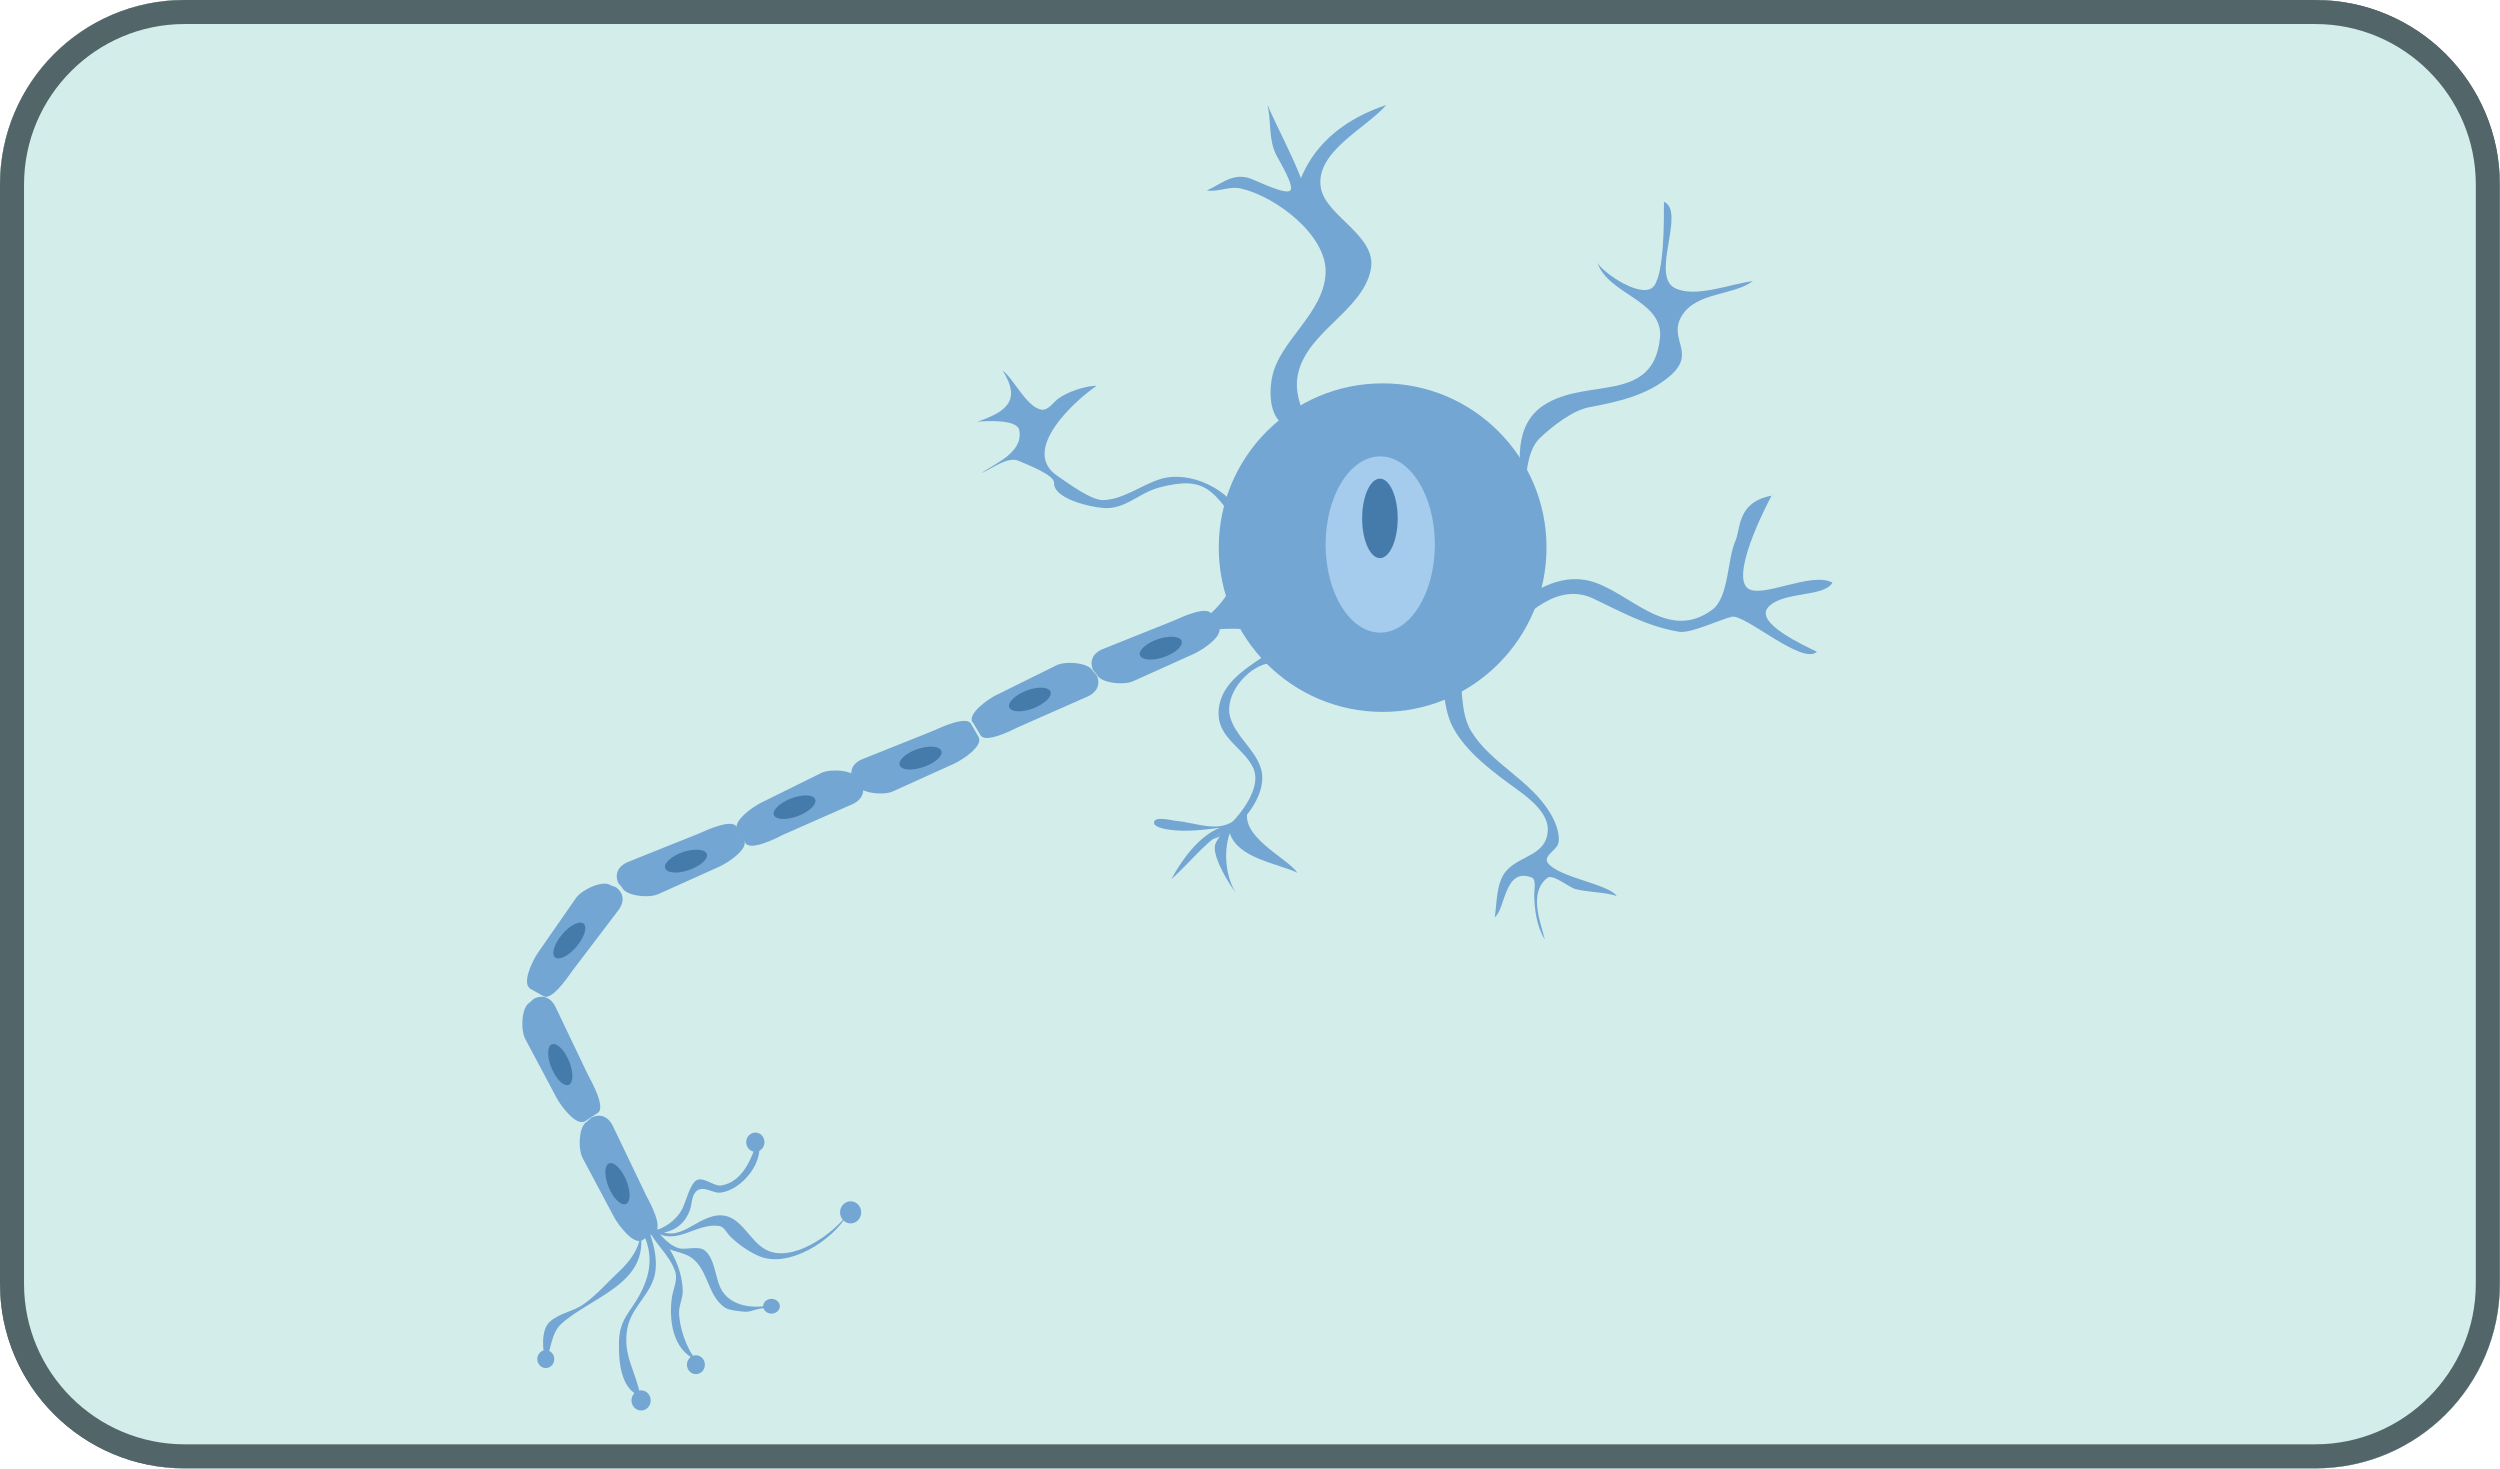 <?xml version="1.0" encoding="UTF-8"?>
<svg id="Layer_1" data-name="Layer 1" xmlns="http://www.w3.org/2000/svg" xmlns:xlink="http://www.w3.org/1999/xlink" viewBox="0 0 156.06 91.67">
  <defs>
    <style>
      .cls-1 {
        clip-path: url(#clippath);
      }

      .cls-2 {
        fill: none;
      }

      .cls-2, .cls-3, .cls-4, .cls-5, .cls-6, .cls-7, .cls-8 {
        stroke-width: 0px;
      }

      .cls-3 {
        fill: #447bab;
      }

      .cls-3, .cls-4, .cls-5 {
        fill-rule: evenodd;
      }

      .cls-4 {
        fill: #a5cced;
      }

      .cls-5, .cls-8 {
        fill: #73a6d2;
      }

      .cls-6 {
        fill: #526568;
      }

      .cls-7 {
        fill: #d3edeb;
      }
    </style>
    <clipPath id="clippath">
      <rect class="cls-2" width="156.06" height="91.67" rx="11.52" ry="11.52"/>
    </clipPath>
  </defs>
  <path class="cls-6" d="M144.53,1.5c5.53,0,10.02,4.5,10.02,10.02v68.62c0,5.53-4.5,10.02-10.02,10.02H11.52c-5.53,0-10.02-4.5-10.02-10.02V11.52C1.5,6,6,1.5,11.52,1.5h133.01M144.53,0H11.52C5.16,0,0,5.16,0,11.52v68.62c0,6.36,5.16,11.52,11.52,11.52h133.01c6.36,0,11.52-5.16,11.52-11.52V11.52c0-6.36-5.16-11.52-11.52-11.52h0Z"/>
  <g class="cls-1">
    <g>
      <g>
        <path class="cls-6" d="M48.44,45.14c-.44-.83-.67-1.73-.67-2.71s.23-1.9.69-2.75,1.1-1.54,1.93-2.09h.9v.06c-.88.6-1.54,1.32-2,2.15s-.68,1.71-.68,2.63.22,1.77.65,2.58,1.07,1.52,1.91,2.12v.06h-.91c-.77-.53-1.38-1.21-1.82-2.04h0Z"/>
        <path class="cls-6" d="M59.58,39.6l-3.26,5.99h-.98l-3.26-5.99h.94l2.82,5.34,2.84-5.34h.91-.01Z"/>
        <path class="cls-6" d="M60.86,39.9c-.12-.09-.18-.19-.18-.32s.06-.23.18-.31.27-.12.44-.12.32.04.44.12c.12.08.18.19.18.31s-.06.23-.18.32-.27.13-.44.13-.32-.04-.44-.13ZM61.74,40.91v4.68h-.86v-4.68h.86Z"/>
        <path class="cls-6" d="M64.12,45.28c-.49-.25-.76-.59-.82-1.02h.89c.04.26.22.48.54.64s.74.24,1.27.24c.47,0,.83-.08,1.1-.23.27-.15.4-.35.4-.57,0-.16-.07-.29-.22-.39s-.33-.18-.56-.24-.53-.12-.92-.19c-.5-.09-.91-.18-1.22-.27s-.58-.23-.79-.41c-.22-.18-.33-.42-.33-.72,0-.23.1-.44.29-.63s.48-.35.84-.46c.36-.11.77-.17,1.23-.17.72,0,1.3.13,1.75.38.44.25.68.6.71,1.05h-.86c-.02-.27-.18-.5-.46-.66-.28-.17-.67-.25-1.16-.25-.44,0-.79.07-1.06.21s-.41.32-.41.53c0,.18.08.33.24.45s.36.21.6.27c.24.07.56.14.96.22.48.09.87.18,1.16.27s.53.21.74.38c.21.17.31.39.32.66,0,.25-.1.48-.29.67-.2.2-.47.35-.83.47-.35.11-.76.17-1.22.17-.77,0-1.4-.12-1.89-.37v-.03Z"/>
        <path class="cls-6" d="M75.79,40.91v4.68h-.86v-.82c-.2.29-.5.51-.91.67-.41.15-.87.23-1.38.23-.8,0-1.46-.17-1.97-.52-.51-.35-.76-.85-.76-1.5v-2.73h.85v2.66c0,.51.18.9.55,1.17.37.27.86.4,1.5.4s1.17-.14,1.55-.43.58-.71.58-1.26v-2.54h.86-.01Z"/>
        <path class="cls-6" d="M77.78,41.98c.27-.36.66-.64,1.14-.84.49-.2,1.04-.3,1.66-.3s1.19.1,1.65.31c.46.21.8.47,1,.79v-1.03h.86v4.68h-.86v-1.04c-.21.32-.55.58-1.01.79s-1.02.31-1.66.31-1.16-.1-1.64-.3c-.49-.2-.87-.48-1.14-.85-.28-.37-.41-.79-.41-1.27s.14-.9.41-1.26h0ZM82.9,42.25c-.22-.29-.52-.51-.9-.66-.38-.15-.8-.23-1.26-.23s-.9.07-1.28.22-.67.36-.89.65c-.22.28-.33.62-.33,1.01s.11.72.33,1.01c.22.29.51.51.89.66s.8.23,1.28.23.88-.08,1.26-.23c.38-.15.68-.37.9-.66s.33-.62.33-.99-.11-.71-.33-.99v-.02Z"/>
        <path class="cls-6" d="M86.93,39.25v6.34h-.86v-6.34h.86Z"/>
        <path class="cls-6" d="M88.51,47.18v-.06c.84-.6,1.47-1.3,1.91-2.12s.65-1.67.65-2.58-.23-1.8-.68-2.63c-.46-.83-1.12-1.55-2-2.15v-.06h.9c.83.55,1.47,1.25,1.93,2.09s.69,1.76.69,2.75-.22,1.88-.67,2.71c-.44.83-1.05,1.51-1.82,2.04h-.91Z"/>
      </g>
      <path id="_47" data-name=" 47" class="cls-7" d="M163.5,90.9c0,3.74-3.03,6.78-6.78,6.78H1.59c-3.74,0-6.78-3.04-6.78-6.78V4.26C-5.19.51-2.16-2.52,1.59-2.52h155.14c3.74,0,6.78,3.03,6.78,6.78v86.64h0Z"/>
      <g id="_166" data-name=" 166">
        <path id="_167" data-name=" 167" class="cls-5" d="M86.31,23.93c5.65,0,10.23,4.59,10.23,10.25s-4.58,10.26-10.23,10.26-10.23-4.59-10.23-10.26,4.58-10.25,10.23-10.25Z"/>
        <path id="_168" data-name=" 168" class="cls-8" d="M77.15,35.56c-.35,1.92-1.44,2.6-2.76,3.78,1.49.05,2.72-.32,4.18.14"/>
        <path id="_169" data-name=" 169" class="cls-8" d="M80.71,26.78c-1.42-.33-1.53-2.01-1.31-3.19.43-2.31,3.23-3.99,3.35-6.53.11-2.37-3.12-4.8-5.28-5.29-.72-.17-1.41.23-2.14.12.88-.38,1.55-1.07,2.59-.79.41.11,2.31,1.1,2.62.79.29-.28-.72-1.9-.88-2.23-.49-1.01-.29-2.05-.54-3.11.68,1.55,1.48,3,2.09,4.57.95-2.31,2.9-3.75,5.33-4.57-1.23,1.44-4.46,2.92-4.09,5.16.3,1.82,3.59,3,3.11,5.17-.56,2.53-3.86,3.77-4.51,6.36-.32,1.29.25,2.23.57,3.45"/>
        <path id="_170" data-name=" 170" class="cls-8" d="M95.1,30.87c-.31-1.89-.62-4.32,1.26-5.57,2.68-1.77,6.82-.05,7.26-4.18.26-2.38-3.23-2.71-3.9-4.72.35.65,2.87,2.36,3.54,1.44.64-.89.61-4.14.61-5.25,1.38.61-.86,4.61.68,5.39,1.28.65,3.53-.28,4.87-.43-1.24.91-3.51.68-4.42,2.14-.94,1.51.99,2.32-.8,3.82-1.41,1.18-3.19,1.57-5.04,1.92-1,.2-2.29,1.2-3.04,1.92-1,.96-.89,3.23-.89,4.48"/>
        <path id="_171" data-name=" 171" class="cls-8" d="M94.04,38.13c1.44-1.1,3.24-2.38,5.22-1.86,2.49.66,4.81,3.87,7.63,1.79,1.04-.78.93-3.16,1.44-4.29.34-.75.08-2.42,2.26-2.83,0,0-2.54,4.69-1.55,5.73.78.81,4.01-1.04,5.35-.3-.53.93-3.07.52-4,1.52-.92.99,2.26,2.41,3.03,2.8-.93.85-4.5-2.38-5.32-2.19-.66.15-2.55,1.05-3.27.94-2.03-.33-3.74-1.31-5.38-2.08-2.15-1.02-4.23.91-5.52,2.5"/>
        <path id="_172" data-name=" 172" class="cls-4" d="M86.16,28.49c1.88,0,3.41,2.47,3.41,5.5s-1.53,5.5-3.41,5.5-3.41-2.46-3.41-5.5,1.53-5.5,3.41-5.5Z"/>
        <path id="_173" data-name=" 173" class="cls-8" d="M91.44,41c-.3.67-.27,1.33-.21,2.04.08.88.13,1.82.61,2.61,1.2,1.98,3.7,3.05,4.92,5.09.31.5.66,1.33.51,1.92-.1.41-.98.78-.64,1.22.71.91,3.78,1.3,4.29,2.05-.76-.25-1.74-.22-2.57-.43-.39-.09-1.41-.97-1.76-.7-1.19.94-.42,2.76-.15,3.87-.52-.86-.65-1.86-.67-2.84,0-.23.14-.94-.15-1.05-1.72-.66-1.63,1.94-2.31,2.48.14-.91.08-2.18.73-2.91.89-.99,2.53-.94,2.58-2.55.03-1.03-1.12-1.94-1.89-2.5-1.48-1.07-3.23-2.34-4.06-3.95-.75-1.46-.34-3.32-1.59-4.53"/>
        <path id="_174" data-name=" 174" class="cls-8" d="M77.55,32.23c-.82-1.66-3.19-2.87-5.07-2.34-1.21.36-2.29,1.27-3.6,1.33-.76.03-2.23-1.08-2.87-1.51-2.38-1.6,1.16-4.76,2.45-5.63-.71,0-1.81.38-2.38.79-.3.21-.65.78-1.08.7-.93-.17-1.69-1.89-2.41-2.44,1.15,1.82.31,2.56-1.58,3.19.55-.04,2.49-.17,2.62.54.25,1.38-1.47,2.05-2.39,2.68.61-.23,1.64-1.07,2.33-.78.68.3,2.25.89,2.23,1.39-.03.97,2.18,1.49,3.07,1.56,1.37.11,2.21-.94,3.5-1.28,2.92-.77,3.39.2,5.15,2.7"/>
        <path id="_175" data-name=" 175" class="cls-8" d="M78.98,40.91c-1.34.9-2.97,1.89-2.91,3.72.04,1.47,1.61,2.11,2.16,3.31.69,1.47-1.45,3.8-2.62,4.46,1.64-.35,3.68-2.78,3.08-4.5-.41-1.18-1.55-1.94-1.89-3.11-.41-1.39,1.02-3.09,2.31-3.37"/>
        <path id="_176" data-name=" 176" class="cls-8" d="M77.25,51.05c-1.09,1.04-2.55.29-3.87.19-.21-.02-1.36-.33-1.34.12.01.3.78.41,1,.44,1.06.14,2.05,0,3.1-.12-1.32.52-2.38,2.02-3.02,3.2,1.07-.94,1.99-2.15,3.18-2.95-.12.34-.46.58-.47.97-.02.79.87,2.26,1.35,2.88-.68-1-.82-2.66-.41-3.77.49,1.57,3,1.89,4.22,2.47-.65-.95-3.77-2.31-3.04-4.06"/>
        <path id="_177" data-name=" 177" class="cls-3" d="M86.14,29.88c.61,0,1.11,1.11,1.11,2.48s-.5,2.48-1.11,2.48-1.11-1.11-1.11-2.48.5-2.48,1.11-2.48Z"/>
        <path id="_178" data-name=" 178" class="cls-8" d="M76.1,39.16c.25.56-1,1.39-1.56,1.65l-3.82,1.72c-.55.25-2.01.13-2.26-.43l-.22-.26c-.25-.56-.02-1.05.54-1.3l4.47-1.79c.55-.25,2.13-.97,2.38-.41,0,0,.47.82.47.82Z"/>
        <path id="_179" data-name=" 179" class="cls-3" d="M73.76,40.02c.1.31-.39.75-1.11,1s-1.39.19-1.49-.12c-.1-.3.39-.75,1.12-1,.72-.24,1.39-.19,1.49.12h-.01Z"/>
        <path id="_180" data-name=" 180" class="cls-8" d="M61.1,46.04c.25.55-1,1.39-1.56,1.64l-3.82,1.73c-.55.25-2.01.12-2.26-.43l-.22-.27c-.25-.56-.02-1.05.54-1.3l4.47-1.79c.55-.25,2.13-.97,2.38-.41l.47.82h0Z"/>
        <path id="_181" data-name=" 181" class="cls-3" d="M58.77,46.88c.1.31-.39.75-1.12,1-.72.25-1.39.2-1.49-.12-.1-.3.39-.75,1.11-1,.72-.24,1.39-.19,1.49.12h0Z"/>
        <path id="_182" data-name=" 182" class="cls-8" d="M46.46,52.46c.25.55-1,1.39-1.56,1.64l-3.82,1.72c-.55.25-2.01.13-2.26-.43l-.22-.26c-.25-.56-.02-1.04.54-1.3l4.47-1.79c.55-.25,2.13-.96,2.38-.41l.47.82h0Z"/>
        <path id="_183" data-name=" 183" class="cls-3" d="M44.12,53.31c.1.31-.39.75-1.11,1s-1.39.2-1.49-.12c-.1-.3.39-.75,1.11-1,.72-.24,1.39-.19,1.49.12Z"/>
        <path id="_184" data-name=" 184" class="cls-8" d="M60.69,45.08c-.27-.54.95-1.42,1.5-1.69l3.76-1.86c.54-.27,2-.19,2.27.36l.23.25c.27.54.05,1.04-.49,1.31l-4.4,1.94c-.54.27-2.09,1.03-2.36.49l-.49-.81h-.02Z"/>
        <path id="_185" data-name=" 185" class="cls-3" d="M63,44.15c-.11-.3.37-.77,1.08-1.04.71-.27,1.38-.24,1.5.07.11.3-.37.76-1.08,1.04-.71.27-1.38.24-1.5-.07Z"/>
        <path id="_186" data-name=" 186" class="cls-8" d="M46.01,51.8c-.27-.54.95-1.42,1.5-1.69l3.76-1.86c.54-.27,2-.2,2.27.35l.23.26c.27.54.05,1.04-.49,1.31l-4.4,1.94c-.54.28-2.09,1.04-2.36.49l-.49-.81h-.02Z"/>
        <path id="_187" data-name=" 187" class="cls-3" d="M48.31,50.88c-.12-.3.37-.77,1.08-1.04.71-.27,1.38-.25,1.5.06.12.3-.37.77-1.08,1.04-.71.27-1.38.24-1.5-.06Z"/>
        <path id="_188" data-name=" 188" class="cls-8" d="M33.08,61.7c-.5-.35.15-1.71.49-2.21l2.39-3.44c.35-.5,1.66-1.14,2.16-.79l.32.12c.5.35.55.89.2,1.39l-2.91,3.83c-.35.5-1.33,1.92-1.83,1.57l-.82-.46h0Z"/>
        <path id="_189" data-name=" 189" class="cls-3" d="M34.65,59.76c-.25-.21-.05-.85.44-1.43.49-.58,1.09-.88,1.34-.67.25.21.05.85-.44,1.43-.49.58-1.09.88-1.34.67Z"/>
        <path id="_190" data-name=" 190" class="cls-8" d="M36.5,70c-.54.29-1.45-.91-1.74-1.44l-1.97-3.7c-.29-.53-.26-1.99.28-2.28l.25-.23c.54-.28,1.04-.09,1.33.45l2.08,4.35c.29.53,1.1,2.05.56,2.34l-.79.52h0Z"/>
        <path id="_191" data-name=" 191" class="cls-3" d="M35.5,67.72c-.3.12-.78-.34-1.07-1.04-.29-.7-.28-1.37.02-1.49s.78.34,1.07,1.04.28,1.37-.02,1.49Z"/>
        <path id="_192" data-name=" 192" class="cls-8" d="M40.08,77.43c-.54.28-1.45-.91-1.74-1.44l-1.97-3.7c-.29-.54-.26-2,.28-2.28l.25-.23c.54-.29,1.04-.09,1.33.45l2.08,4.34c.29.54,1.1,2.06.56,2.34l-.79.52h0Z"/>
        <path id="_193" data-name=" 193" class="cls-3" d="M39.07,75.16c-.3.12-.78-.34-1.07-1.04s-.28-1.37.02-1.5c.3-.12.78.35,1.07,1.05s.28,1.37-.02,1.49Z"/>
        <path id="_194" data-name=" 194" class="cls-8" d="M40.81,76.76c1.02.98,1.75,2.34,1.81,3.77.02.49-.23.92-.23,1.39,0,.89.47,2.31,1.06,2.96-1.47-.62-1.7-2.51-1.51-3.87.07-.49.37-1.1.22-1.59-.33-1.12-1.5-1.94-1.84-3.05.45,1.04.87,2.45.45,3.56-.41,1.08-1.38,1.79-1.61,3-.31,1.69.56,2.69.81,4.22-1.26-.44-1.36-2.26-1.33-3.42.04-1.4.73-1.84,1.31-2.94.76-1.45.85-2.71-.04-4.27.28,1.07-.5,2.14-1.26,2.85-.76.7-1.34,1.41-2.21,2.04-.64.46-1.57.57-2.14,1.12-.54.52-.44,1.76-.24,2.42.37-.75.33-1.73,1-2.33,1.89-1.69,5.53-2.5,4.9-5.78"/>
        <path id="_195" data-name=" 195" class="cls-8" d="M40.57,76.23c.46.6,1.01,1.44,1.78,1.68.49.15,1.26-.19,1.67.17.6.52.63,1.63.95,2.31.59,1.22,2.15,1.33,3.31,1.05-.22.25-.67.2-.97.28-.29.07-.58.2-.88.16-.33-.04-.89-.07-1.17-.25-1.03-.69-1.02-2.11-1.88-2.94-.8-.78-1.9-.33-2.47-1.55"/>
        <path id="_196" data-name=" 196" class="cls-8" d="M40.78,76.53c1.58,1.4,2.71-.78,4.31-.66,1.19.09,1.71,1.6,2.7,2.13,1.63.89,4.19-.95,5.13-2.22-.89,1.63-3.72,3.46-5.59,2.61-.64-.29-1.24-.71-1.74-1.2-.22-.21-.37-.61-.7-.66-1.48-.21-2.66,1.31-4.09.3.61-.12,1.44-.64,1.81-1.41.21-.43.45-1.43.82-1.71.44-.33,1.12.37,1.6.29,1.35-.22,1.96-1.77,2.27-2.95.53,1.41-.98,3.24-2.33,3.4-.48.06-1.08-.5-1.52-.07-.27.25-.26.79-.37,1.12-.31.89-.98,1.4-1.91,1.47"/>
        <path id="_197" data-name=" 197" class="cls-5" d="M34.07,84.28c.29,0,.53.25.53.56s-.24.56-.53.56-.53-.25-.53-.56.24-.56.53-.56Z"/>
        <path id="_198" data-name=" 198" class="cls-5" d="M40.02,86.79c.33,0,.6.28.6.63s-.27.63-.6.63-.6-.28-.6-.63.27-.63.6-.63Z"/>
        <path id="_199" data-name=" 199" class="cls-5" d="M43.44,84.6c.31,0,.56.26.56.59s-.25.59-.56.59-.56-.27-.56-.59.25-.59.56-.59Z"/>
        <path id="_200" data-name=" 200" class="cls-5" d="M48.16,81.08c.29,0,.52.21.52.46s-.23.46-.52.46-.52-.21-.52-.46.23-.46.52-.46Z"/>
        <path id="_201" data-name=" 201" class="cls-5" d="M53.1,74.99c.36,0,.66.31.66.69s-.3.69-.66.69-.66-.3-.66-.69.3-.69.66-.69Z"/>
        <path id="_202" data-name=" 202" class="cls-5" d="M47.15,70.7c.32,0,.57.26.57.6s-.26.6-.57.6-.57-.27-.57-.6.26-.6.57-.6Z"/>
      </g>
    </g>
  </g>
  <path class="cls-6" d="M144.53,1.5c5.53,0,10.02,4.5,10.02,10.02v68.62c0,5.53-4.5,10.02-10.02,10.02H11.52c-5.53,0-10.02-4.5-10.02-10.02V11.52C1.5,6,6,1.5,11.52,1.5h133.01M144.53,0H11.52C5.16,0,0,5.16,0,11.52v68.62c0,6.36,5.16,11.52,11.52,11.52h133.01c6.36,0,11.52-5.16,11.52-11.52V11.52c0-6.36-5.16-11.52-11.52-11.52h0Z"/>
</svg>